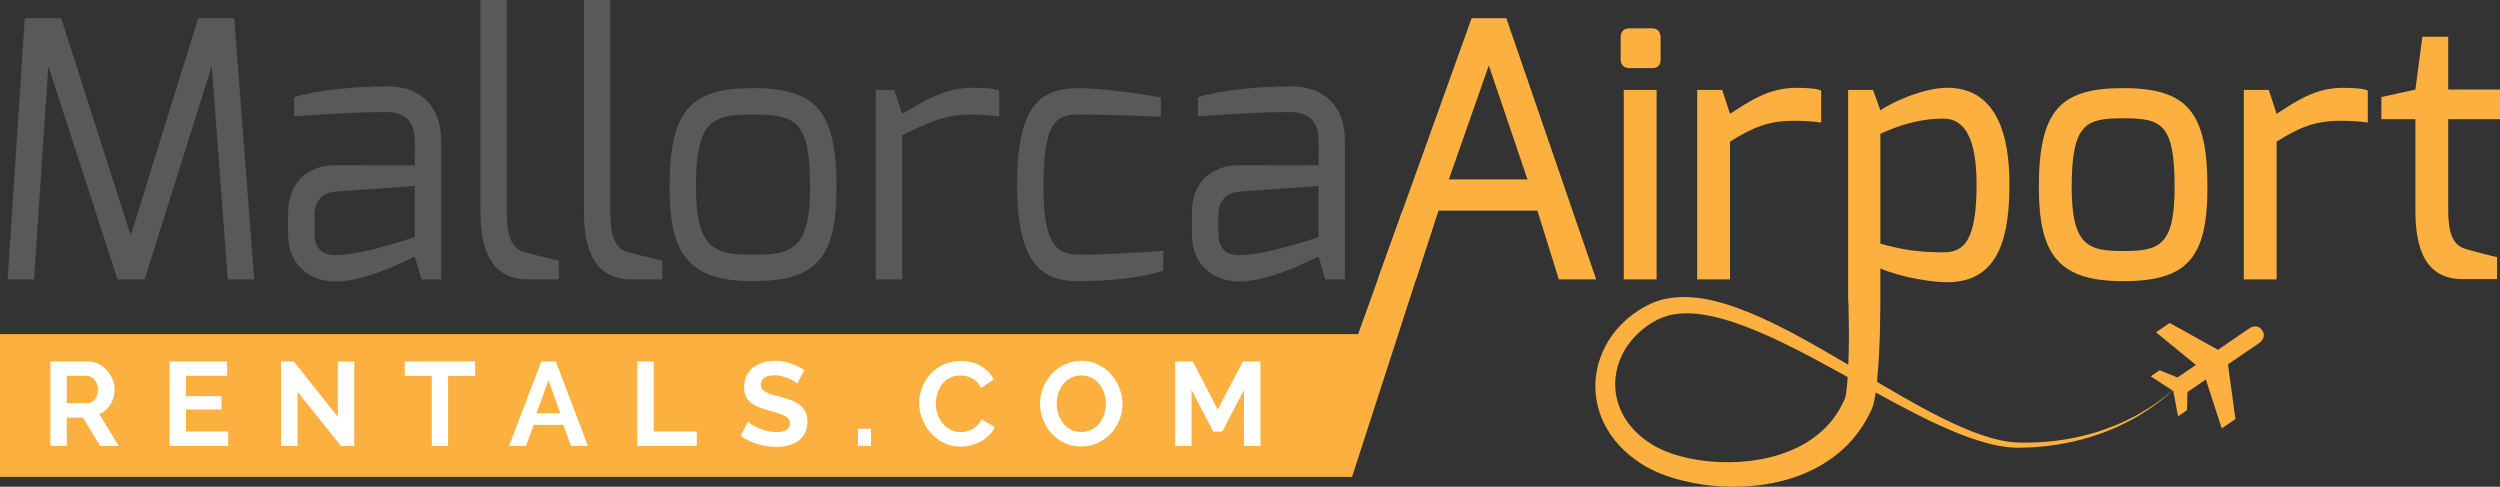 <?xml version="1.0" encoding="utf-8"?>
<!-- Generator: Adobe Illustrator 16.0.0, SVG Export Plug-In . SVG Version: 6.00 Build 0)  -->
<!DOCTYPE svg PUBLIC "-//W3C//DTD SVG 1.1//EN" "http://www.w3.org/Graphics/SVG/1.1/DTD/svg11.dtd">
<svg version="1.1" id="Layer_1" xmlns="http://www.w3.org/2000/svg" xmlns:xlink="http://www.w3.org/1999/xlink" x="0px" y="0px"
	 width="500px" height="97.348px" viewBox="0 0 500 97.348" enable-background="new 0 0 500 97.348" xml:space="preserve">
<rect x="0" y="0" width="500" height="97.348" fill="#333333" stroke="none"/>
<polygon fill="#FBB040" points="270.411,95.369 287.662,42.131 280.496,42.131 271.624,66.824 0,66.824 0,95.369 "/>
<g>
	<path fill="#FFFFFF" d="M10.07,89.176V72.288h7.469c0.777,0,1.495,0.163,2.153,0.488c0.658,0.325,1.226,0.752,1.701,1.285
		c0.476,0.531,0.848,1.134,1.118,1.807c0.27,0.674,0.404,1.352,0.404,2.034c0,1.094-0.273,2.09-0.821,2.985
		c-0.547,0.896-1.289,1.542-2.224,1.938l3.854,6.351h-3.687l-3.449-5.661h-3.235v5.661H10.07z M13.353,80.637h4.115
		c0.301,0,0.583-0.072,0.844-0.213c0.262-0.143,0.487-0.337,0.678-0.583c0.19-0.247,0.341-0.535,0.452-0.869
		c0.111-0.332,0.167-0.69,0.167-1.07c0-0.396-0.063-0.761-0.19-1.094c-0.127-0.333-0.297-0.623-0.511-0.868
		c-0.214-0.247-0.46-0.437-0.737-0.572c-0.278-0.135-0.56-0.202-0.845-0.202h-3.972V80.637z"/>
	<path fill="#FFFFFF" d="M45.632,86.298v2.878H33.905V72.288h11.513v2.878h-8.23v4.067H44.3v2.665h-7.113v4.399H45.632z"/>
	<path fill="#FFFFFF" d="M59.5,78.354v10.823h-3.283V72.288h2.545l8.801,11.085V72.312h3.283v16.865h-2.664L59.5,78.354z"/>
	<path fill="#FFFFFF" d="M95.014,75.167h-5.4v14.01h-3.259v-14.01h-5.4v-2.878h14.059V75.167z"/>
	<path fill="#FFFFFF" d="M108.264,72.288h2.902l6.423,16.888h-3.378l-1.57-4.209h-5.899l-1.547,4.209h-3.377L108.264,72.288z
		 M112.046,82.659l-2.331-6.637l-2.426,6.637H112.046z"/>
	<path fill="#FFFFFF" d="M127.46,89.176V72.288h3.283v14.01h8.611v2.878H127.46z"/>
	<path fill="#FFFFFF" d="M159.431,76.712c-0.112-0.11-0.313-0.262-0.607-0.452c-0.293-0.19-0.65-0.376-1.07-0.56
		c-0.42-0.181-0.877-0.337-1.368-0.463c-0.492-0.127-0.991-0.189-1.499-0.189c-0.904,0-1.579,0.165-2.022,0.5
		c-0.444,0.332-0.667,0.8-0.667,1.403c0,0.349,0.084,0.639,0.251,0.869c0.166,0.23,0.408,0.432,0.725,0.606
		c0.317,0.174,0.718,0.333,1.202,0.475c0.483,0.143,1.042,0.294,1.676,0.452c0.825,0.223,1.574,0.46,2.249,0.713
		c0.674,0.254,1.244,0.571,1.712,0.953c0.468,0.381,0.829,0.836,1.082,1.368c0.253,0.531,0.381,1.185,0.381,1.961
		c0,0.905-0.171,1.677-0.511,2.32c-0.341,0.642-0.801,1.162-1.38,1.559c-0.58,0.395-1.245,0.686-1.999,0.868
		c-0.752,0.183-1.542,0.273-2.366,0.273c-1.27,0-2.521-0.19-3.759-0.57c-1.237-0.381-2.347-0.92-3.331-1.618l1.451-2.831
		c0.143,0.143,0.4,0.329,0.773,0.559s0.812,0.46,1.32,0.69c0.507,0.23,1.071,0.425,1.689,0.583c0.619,0.158,1.253,0.238,1.903,0.238
		c1.808,0,2.711-0.58,2.711-1.736c0-0.365-0.103-0.673-0.309-0.928c-0.207-0.253-0.5-0.475-0.881-0.666
		c-0.379-0.191-0.841-0.365-1.379-0.524c-0.539-0.159-1.142-0.333-1.808-0.524c-0.808-0.221-1.511-0.463-2.105-0.725
		c-0.595-0.263-1.091-0.572-1.487-0.928c-0.396-0.356-0.694-0.769-0.892-1.237c-0.199-0.467-0.297-1.027-0.297-1.677
		c0-0.856,0.159-1.617,0.476-2.284c0.317-0.666,0.757-1.221,1.32-1.666c0.562-0.444,1.217-0.781,1.962-1.011
		c0.746-0.23,1.547-0.344,2.403-0.344c1.189,0,2.284,0.186,3.283,0.558c0.999,0.374,1.871,0.813,2.617,1.321L159.431,76.712z"/>
	<path fill="#FFFFFF" d="M171.585,89.176v-3.424h2.617v3.424H171.585z"/>
	<path fill="#FFFFFF" d="M183.836,80.614c0-1.031,0.186-2.05,0.559-3.057c0.373-1.007,0.917-1.907,1.63-2.699
		c0.713-0.793,1.585-1.436,2.617-1.928c1.03-0.49,2.203-0.736,3.521-0.736c1.554,0,2.898,0.341,4.031,1.022
		c1.134,0.683,1.978,1.57,2.533,2.665l-2.521,1.736c-0.222-0.475-0.491-0.875-0.808-1.201c-0.317-0.324-0.659-0.583-1.022-0.772
		c-0.366-0.19-0.746-0.33-1.143-0.417c-0.396-0.087-0.784-0.131-1.165-0.131c-0.825,0-1.542,0.167-2.152,0.5
		c-0.611,0.333-1.119,0.767-1.523,1.296c-0.404,0.532-0.709,1.135-0.916,1.808c-0.206,0.675-0.309,1.344-0.309,2.011
		c0,0.746,0.118,1.462,0.356,2.152s0.575,1.296,1.012,1.82c0.436,0.523,0.959,0.943,1.569,1.26c0.611,0.317,1.281,0.476,2.01,0.476
		c0.381,0,0.777-0.047,1.189-0.143c0.413-0.095,0.805-0.246,1.178-0.452c0.372-0.206,0.717-0.473,1.035-0.798
		c0.317-0.324,0.57-0.716,0.761-1.176l2.688,1.546c-0.27,0.634-0.654,1.194-1.153,1.677c-0.5,0.483-1.063,0.892-1.689,1.224
		c-0.627,0.334-1.296,0.588-2.01,0.762c-0.713,0.174-1.411,0.263-2.093,0.263c-1.206,0-2.308-0.254-3.307-0.762
		c-0.999-0.507-1.859-1.168-2.581-1.986c-0.721-0.816-1.285-1.745-1.688-2.783C184.038,82.751,183.836,81.691,183.836,80.614z"/>
	<path fill="#FFFFFF" d="M216.235,89.296c-1.237,0-2.359-0.242-3.366-0.726c-1.007-0.483-1.871-1.125-2.592-1.926
		c-0.723-0.801-1.281-1.716-1.677-2.748c-0.397-1.031-0.595-2.086-0.595-3.164c0-1.125,0.21-2.204,0.631-3.234
		c0.419-1.03,0.999-1.943,1.736-2.735c0.737-0.793,1.613-1.424,2.628-1.891c1.014-0.468,2.116-0.702,3.306-0.702
		c1.222,0,2.335,0.249,3.343,0.748c1.007,0.5,1.868,1.155,2.581,1.963c0.713,0.809,1.269,1.729,1.666,2.76
		c0.396,1.032,0.595,2.077,0.595,3.14c0,1.125-0.207,2.201-0.619,3.223c-0.413,1.022-0.984,1.927-1.713,2.712
		c-0.729,0.784-1.602,1.412-2.616,1.878C218.526,89.062,217.424,89.296,216.235,89.296z M211.334,80.732
		c0,0.729,0.11,1.436,0.333,2.118c0.222,0.682,0.542,1.283,0.963,1.809c0.421,0.522,0.937,0.943,1.546,1.259
		c0.611,0.318,1.304,0.476,2.081,0.476c0.793,0,1.495-0.163,2.106-0.488c0.61-0.324,1.125-0.757,1.546-1.296
		c0.42-0.539,0.738-1.146,0.951-1.819c0.215-0.674,0.322-1.36,0.322-2.059c0-0.729-0.115-1.436-0.345-2.116
		c-0.23-0.683-0.555-1.285-0.976-1.808c-0.421-0.524-0.937-0.94-1.546-1.249c-0.611-0.309-1.296-0.465-2.058-0.465
		c-0.792,0-1.498,0.163-2.116,0.488c-0.619,0.325-1.135,0.754-1.546,1.285c-0.414,0.532-0.726,1.134-0.939,1.807
		C211.441,79.349,211.334,80.035,211.334,80.732z"/>
	<path fill="#FFFFFF" d="M248.8,89.176V77.997l-4.353,8.325h-1.784l-4.354-8.325v11.179h-3.282V72.288h3.521l4.994,9.61l5.043-9.61
		h3.497v16.888H248.8z"/>
</g>
<g>
	<path fill="#58595B" d="M4.955,3.64h7.278l13.916,43.458L39.636,3.64h7.208l3.996,52.234h-5.281l-3.211-42.672L28.932,55.874
		h-5.423L9.665,13.202L6.811,55.874H1.53L4.955,3.64z"/>
	<path fill="#58595B" d="M57.62,42.531c0-5.709,3.568-9.491,9.491-9.491c0,0,15.842,0.071,15.842,0c0,0,0.071-4.71,0-4.782
		c0-4.352-2.284-5.85-5.852-5.85c-5.138,0-11.346,0.356-18.268,0.856v-3.854c5.066-1.426,11.417-2.069,18.481-2.14
		c5.923-0.072,10.918,3.139,10.918,10.988v27.617h-3.924l-1.355-4.567c-0.143,0-9.349,4.997-15.842,4.997
		c-5.209,0-9.491-3.354-9.491-9.42V42.531z M67.111,51.021c5.708,0,15.842-3.638,15.842-3.638V37.178l-15.842,1.143
		c-3.068,0.285-4.21,2.354-4.21,4.637v3.568C62.901,49.953,64.685,51.021,67.111,51.021z"/>
	<path fill="#58595B" d="M96.085,0h5.28v42.389c0,6.207,1.641,7.633,4.067,8.205c0,0,5.852,1.498,6.351,1.498v3.782h-6.28
		c-5.494,0-9.419-3.424-9.419-13.485V0z"/>
	<path fill="#58595B" d="M116.78,0h5.28v42.389c0,6.207,1.64,7.633,4.067,8.205c0,0,5.852,1.498,6.351,1.498v3.782h-6.28
		c-5.495,0-9.418-3.424-9.418-13.485V0z"/>
	<path fill="#58595B" d="M150.605,17.625c12.772,0,16.698,4.782,16.698,19.838c0,14.06-3.926,18.768-16.698,18.768
		c-12.774,0-16.699-5.21-16.699-18.768C133.906,21.979,138.188,17.625,150.605,17.625z M150.605,50.951
		c7.705,0,11.417-0.999,11.417-13.488c0-13.558-3.069-14.557-11.417-14.557c-7.994,0-11.417,0.928-11.417,14.557
		C139.188,50.094,143.255,50.951,150.605,50.951z"/>
	<path fill="#58595B" d="M175.152,17.983h3.712l1.57,4.781c4.351-2.497,8.277-5.209,14.128-5.209c2.07,0,4.423,0.143,5.28,0.57v5.21
		c-0.857-0.215-3.21-0.429-5.28-0.429c-5.71,0-8.635,1.499-14.128,4.139v28.829h-5.283V17.983z"/>
	<path fill="#58595B" d="M215.899,17.625c3.712,0,11.276,0.928,16.271,1.856v3.854c0,0-9.919-0.429-16.271-0.429
		c-4.281,0-7.206,0.784-7.206,14.271c0,10.918,2.07,13.773,7.206,13.773c6.567,0,16.77-0.785,16.77-0.785v3.996
		c-5.78,1.643-10.846,1.998-16.77,2.07c-7.064,0-12.486-2.711-12.486-19.339C203.414,20.337,208.622,17.625,215.899,17.625z"/>
	<path fill="#58595B" d="M238.382,42.531c0-5.709,3.565-9.491,9.489-9.491c0,0,15.843,0.071,15.843,0c0,0,0.069-4.71,0-4.782
		c0-4.352-2.284-5.85-5.853-5.85c-5.138,0-11.347,0.356-18.268,0.856v-3.854c5.066-1.426,11.418-2.069,18.481-2.14
		c5.924-0.072,10.918,3.139,10.918,10.988v27.617h-3.926l-1.354-4.567c-0.145,0-9.349,4.997-15.843,4.997
		c-5.208,0-9.489-3.354-9.489-9.42V42.531z M247.872,51.021c5.709,0,15.843-3.638,15.843-3.638V37.178l-15.843,1.143
		c-3.069,0.285-4.209,2.354-4.209,4.637v3.568C243.662,49.953,245.446,51.021,247.872,51.021z"/>
	<path fill="#FBB040" d="M294.327,3.64h6.94l17.964,52.234h-7.466l-4.284-13.743h-19.819l-4.453,13.743h-7.649L294.327,3.64z
		 M305.488,35.876l-7.724-22.782l-7.993,22.782H305.488z"/>
	<path fill="#FBB040" d="M324.136,7.458c0-1.071,0.571-1.785,1.714-1.785h4.637c1.071,0,1.631,0.785,1.631,1.785v4.527
		c0,1.071-0.632,1.641-1.631,1.641h-4.637c-0.999,0-1.714-0.642-1.714-1.641V7.458z M324.753,17.983h6.565v37.891h-6.565V17.983z"/>
	<path fill="#FBB040" d="M339.438,17.983h4.994l1.57,4.781c3.882-2.509,7.698-5.199,13.241-5.199c1.951,0,4.091,0.121,4.989,0.539
		v6.418c-0.898-0.181-3.242-0.363-5.333-0.363c-5.28,0-8.229,1.274-12.897,4.16v27.555h-6.564V17.983z"/>
	<path fill="#FBB040" d="M369.622,17.983h4.989l1.464,4.103c1.995-1.505,8.595-4.531,13.353-4.531
		c10.068,0,12.456,9.763,12.456,19.196c0,10.047-1.756,19.695-12.456,19.695c-3.213,0-9.097-0.966-13.364-2.748v5.981l0.004,1.285
		c-0.013,0.806-0.028,1.8-0.046,2.971c-0.009,0.584-0.019,1.212-0.028,1.883c-0.008,0.352-0.015,0.714-0.022,1.086
		c-0.013,0.364-0.025,0.736-0.039,1.121c-0.059,1.529-0.139,3.218-0.264,5.071c-0.139,1.868-0.268,3.832-0.643,6.143
		c-0.108,0.602-0.195,1.161-0.467,2.007l-0.116,0.328l-0.061,0.165l-0.03,0.082l-0.072,0.156l-0.181,0.367l-0.369,0.744
		c-0.204,0.46-0.625,1.122-0.954,1.691c-0.343,0.616-0.742,1.099-1.123,1.659c-1.576,2.156-3.631,4.128-6.035,5.717
		c-4.807,3.24-10.854,4.888-17.11,5.162c-3.141,0.124-6.361-0.079-9.601-0.673c-3.233-0.625-6.51-1.545-9.667-3.3
		c-0.401-0.245-0.762-0.434-1.195-0.733l-1.016-0.702l-1.112-0.864l-1.021-0.901c-1.328-1.245-2.518-2.694-3.464-4.318
		c-1.918-3.231-2.758-7.201-2.183-10.996c0.547-3.796,2.408-7.347,5.084-10.021c1.332-1.343,2.851-2.494,4.494-3.398
		c0.437-0.222,0.78-0.427,1.295-0.659l0.591-0.257c0.214-0.088,0.48-0.177,0.719-0.262c0.97-0.336,1.887-0.542,2.845-0.669
		c3.813-0.506,7.465,0.225,10.848,1.24c3.396,1.041,6.594,2.435,9.68,3.933c6.164,3.02,11.896,6.474,17.449,9.761
		c5.547,3.292,10.89,6.484,16.147,9.104c2.627,1.308,5.236,2.465,7.829,3.359c2.587,0.885,5.189,1.51,7.683,1.554
		c5.131,0.108,9.813-0.556,13.834-1.65c4.024-1.091,7.373-2.589,9.991-4.05c2.622-1.464,4.523-2.885,5.763-3.912
		c1.24-1.03,1.823-1.667,1.823-1.667s-0.563,0.654-1.776,1.723c-1.21,1.066-3.074,2.548-5.668,4.101
		c-2.59,1.548-5.921,3.163-9.964,4.39c-4.033,1.23-8.794,2.05-13.992,2.095c-2.682,0.035-5.392-0.542-8.087-1.371
		c-2.697-0.838-5.395-1.938-8.1-3.183c-5.414-2.495-10.887-5.542-16.532-8.664c-5.646-3.114-11.456-6.372-17.554-9.129
		c-3.048-1.367-6.174-2.61-9.365-3.481c-3.175-0.859-6.479-1.356-9.506-0.846c-2.901,0.441-5.737,2.265-7.833,4.466
		c-2.112,2.225-3.481,5.079-3.823,8.008c-0.358,2.934,0.355,5.885,1.887,8.327c0.759,1.227,1.712,2.333,2.8,3.3l0.837,0.701
		l0.833,0.614l1.005,0.657c0.235,0.158,0.598,0.337,0.887,0.507c2.531,1.323,5.465,2.09,8.328,2.553
		c2.885,0.445,5.768,0.543,8.532,0.355c5.523-0.395,10.604-2.014,14.306-4.683c1.866-1.312,3.387-2.866,4.54-4.544
		c0.264-0.423,0.6-0.846,0.792-1.245c0.225-0.434,0.442-0.712,0.681-1.276l0.348-0.754l0.171-0.372
		c-0.016,0.033,0.065-0.141-0.029,0.062l0.001-0.016l0.004-0.03l0.013-0.056c0.053-0.185,0.147-0.681,0.203-1.114
		c0.245-1.837,0.332-3.799,0.405-5.553c0.067-1.771,0.097-3.415,0.109-4.895c0.001-0.369,0.003-0.728,0.006-1.077
		c-0.004-0.339-0.007-0.668-0.011-0.987c-0.011-0.67-0.02-1.298-0.029-1.883c-0.018-1.171-0.015-2.165-0.045-2.971
		c-0.012-0.322-0.073-1.285-0.073-1.285V17.983z M388.72,50.468c4.184,0,6.597-2.514,6.597-13.611
		c0-9.053-2.344-13.134-6.597-13.134c-5.123,0-9.262,1.51-12.645,3.027v21.98C380.368,49.941,383.783,50.468,388.72,50.468z"/>
	<path fill="#FBB040" d="M424.631,17.625c12.848,0,16.857,4.782,16.857,19.838c0,14.06-3.956,18.768-16.857,18.768
		c-12.86,0-16.86-5.21-16.86-18.768C407.771,21.979,412.104,17.625,424.631,17.625z M424.631,50.201
		c7.139,0,10.293-0.934,10.293-12.738c0-12.755-2.598-13.808-10.293-13.808c-7.427,0-10.296,1.002-10.296,13.808
		C414.335,49.323,417.836,50.201,424.631,50.201z"/>
	<path fill="#FBB040" d="M448.762,17.983h4.994l1.57,4.781c3.882-2.509,7.699-5.199,13.241-5.199c1.951,0,4.091,0.121,4.99,0.539
		v6.418c-0.899-0.181-3.243-0.363-5.334-0.363c-5.28,0-8.228,1.274-12.897,4.16v27.555h-6.564V17.983z"/>
	<path fill="#FBB040" d="M476.273,19.409l6.809-1.499l1.391-10.56h5.174v10.56H500v5.924h-10.354v18.053
		c0,6.037,1.545,7.401,3.842,8.014c0,0,5.425,1.499,5.924,1.499v4.425h-6.943c-5.526,0-9.387-3.447-9.387-13.508V23.834h-6.809
		V19.409z"/>
</g>
<path fill-rule="evenodd" clip-rule="evenodd" fill="#FBB040" d="M452.209,65.751c0.14,0.205,0.281,0.411,0.419,0.616
	c0.119,0.303,0.195,0.767,0.109,1.026c-0.1,0.305-0.22,0.564-0.46,0.851c-0.162,0.193-0.426,0.349-0.666,0.514
	c-0.382,0.26-0.763,0.52-1.145,0.782c-1.625,1.111-3.25,2.222-4.875,3.333c0.5,3.646,1,7.293,1.498,10.94
	c-0.903,0.618-1.807,1.236-2.711,1.854c-0.014-0.007-0.023-0.011-0.038-0.015c-1.058-3.251-2.115-6.503-3.172-9.755
	c-1.224,0.839-2.447,1.675-3.673,2.513c-0.03,1.211-0.063,2.423-0.095,3.635c-0.577,0.394-1.154,0.789-1.732,1.184
	c-0.03-0.014-0.037-0.007-0.067-0.038c0.011-0.11-0.047-0.235-0.068-0.348c-0.049-0.262-0.101-0.529-0.152-0.801
	c-0.16-0.862-0.326-1.726-0.493-2.597c-0.055-0.291-0.11-0.585-0.169-0.887c-0.01-0.06-0.023-0.321-0.064-0.364
	c-0.065-0.068-0.206-0.121-0.285-0.171c-0.255-0.159-0.495-0.327-0.739-0.483c-0.788-0.493-1.53-1.024-2.312-1.521
	c-0.269-0.172-0.539-0.355-0.814-0.532c-0.068-0.043-0.277-0.13-0.295-0.206c-0.008-0.035-0.012-0.02,0.008-0.05
	c0.033-0.072,0.354-0.255,0.445-0.318c0.281-0.193,0.564-0.386,0.846-0.578c0.137-0.093,0.294-0.221,0.431-0.279
	c1.189,0.479,2.379,0.959,3.566,1.44c1.226-0.837,2.449-1.675,3.674-2.511c-0.004-0.005-0.01-0.014-0.014-0.019
	c-0.04-0.017-0.059-0.054-0.101-0.086c-0.136-0.104-0.269-0.228-0.414-0.338c-0.424-0.324-0.817-0.693-1.251-1.022
	c-1.075-0.818-2.094-1.753-3.169-2.573c-0.378-0.289-0.712-0.62-1.09-0.892c-0.128-0.093-0.219-0.202-0.346-0.301
	c-0.355-0.271-0.69-0.58-1.054-0.858c-0.114-0.088-0.227-0.193-0.349-0.285c-0.044-0.031-0.134-0.081-0.146-0.127
	c-0.007-0.034-0.009-0.018,0.011-0.048c0.022-0.051,0.138-0.109,0.195-0.148c0.166-0.114,0.333-0.228,0.499-0.342
	c0.439-0.299,0.877-0.602,1.317-0.901c0.215-0.146,0.458-0.353,0.68-0.448c3.218,1.787,6.435,3.575,9.651,5.364
	c0.718-0.49,1.438-0.982,2.155-1.473c1.066-0.729,2.134-1.459,3.199-2.188c0.575-0.393,1.207-0.897,1.731-1.001
	c0.355-0.068,0.725-0.021,1.04,0.121c0.12,0.054,0.237,0.138,0.347,0.219C452.122,65.67,452.157,65.73,452.209,65.751z"/>
</svg>
